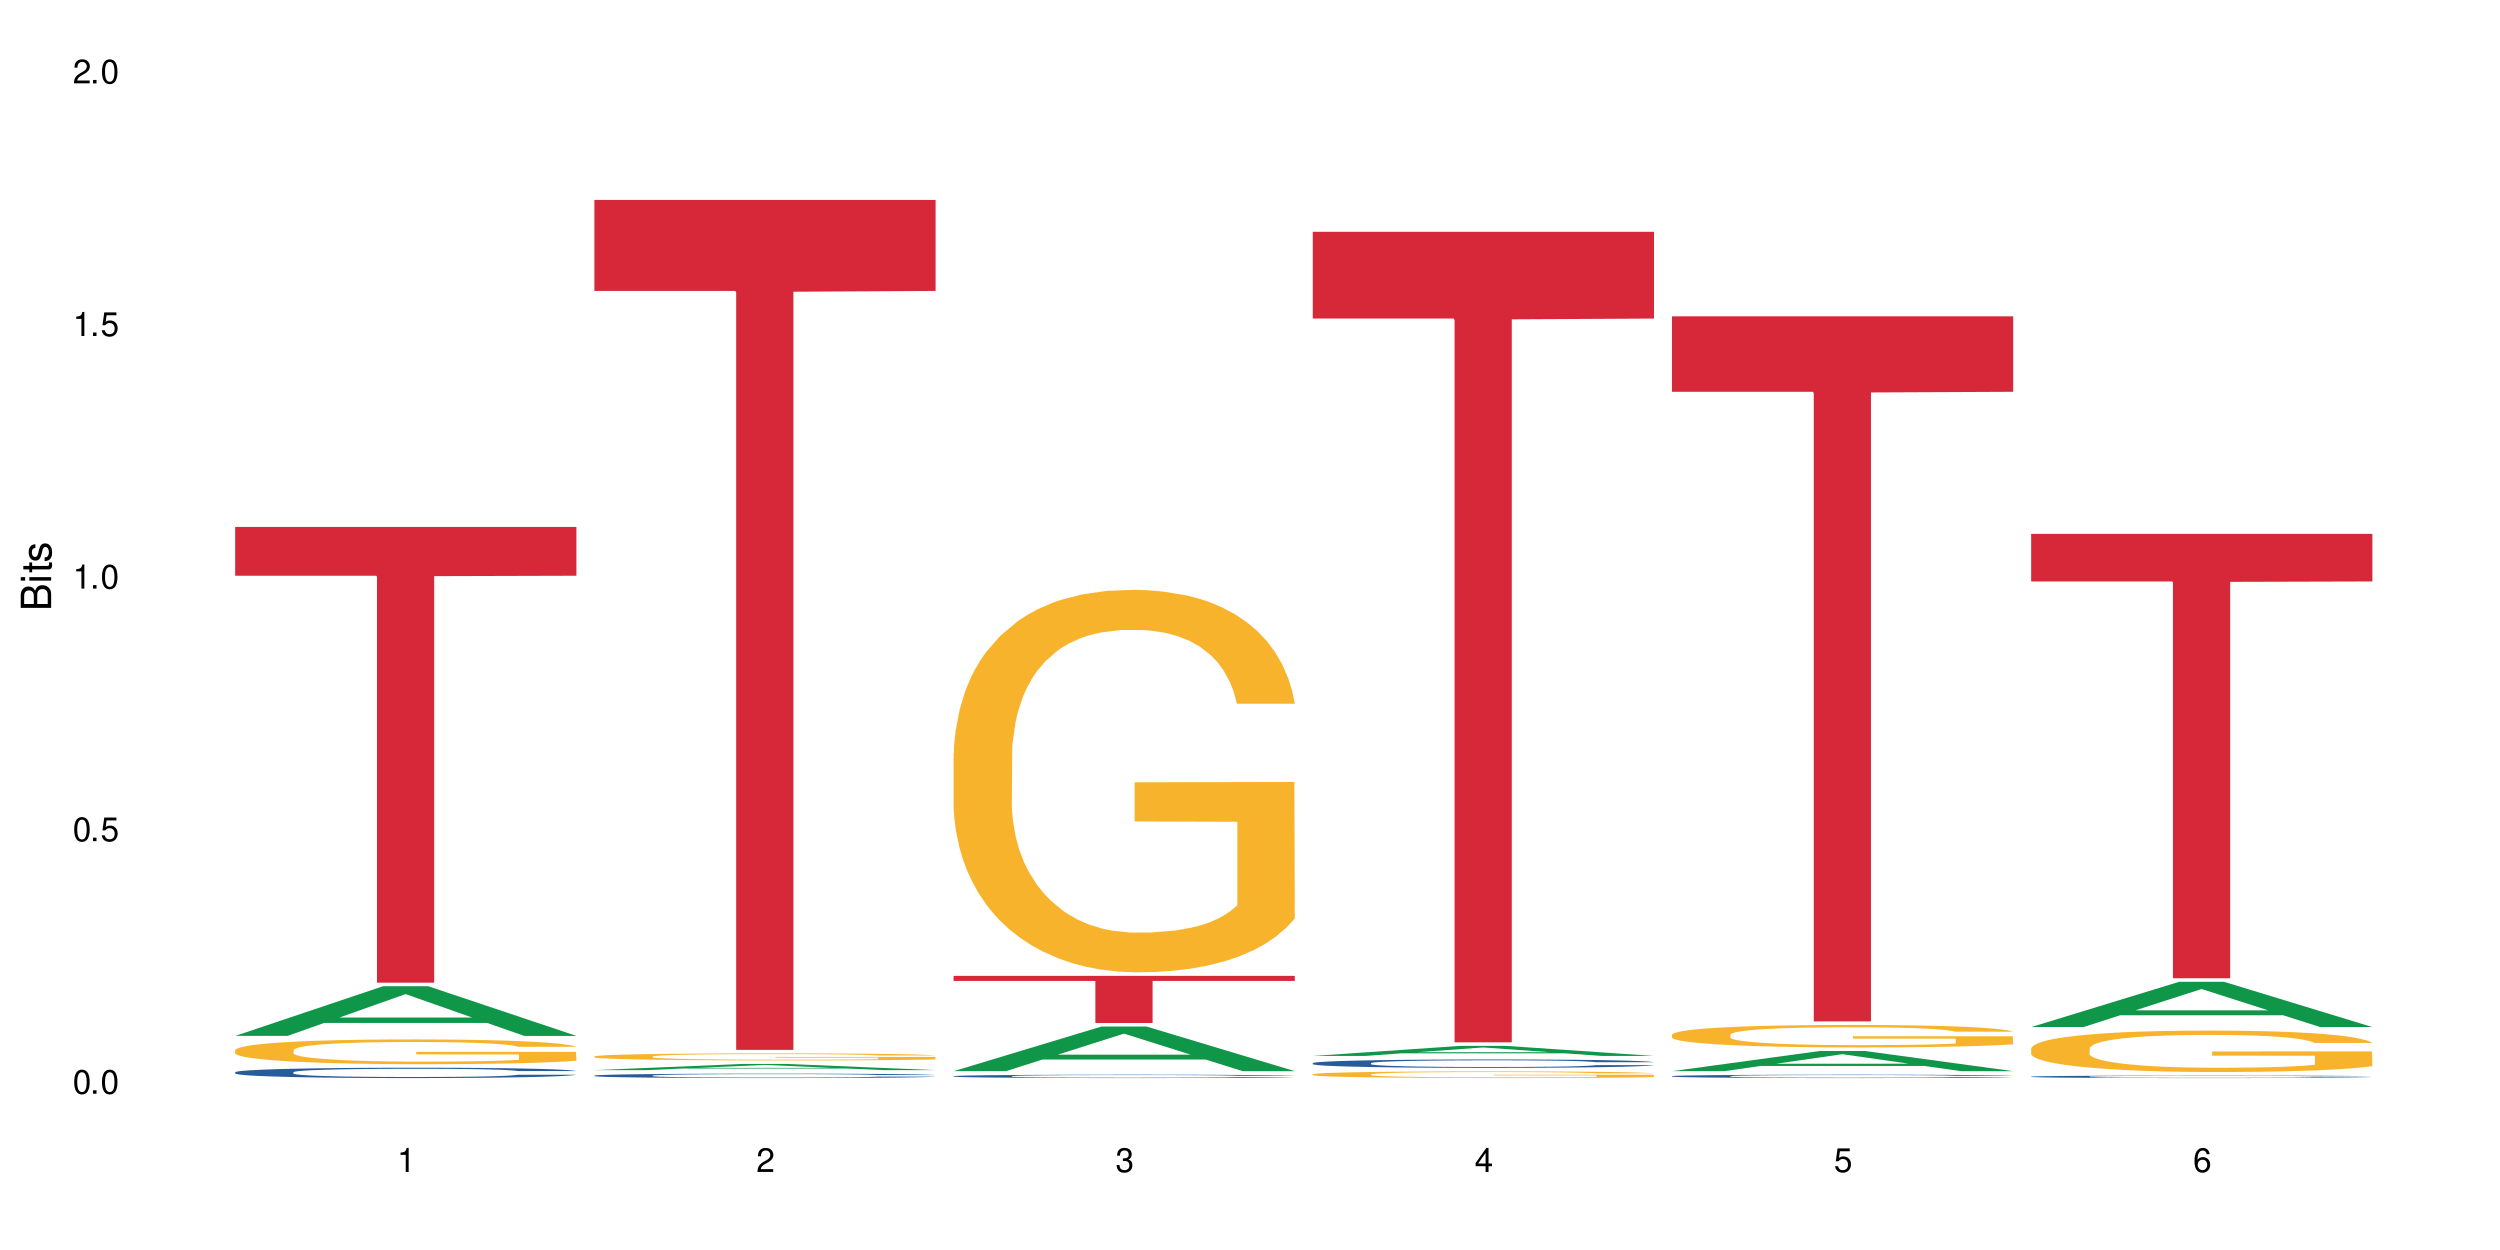<?xml version="1.0" encoding="UTF-8"?>
<svg xmlns="http://www.w3.org/2000/svg" xmlns:xlink="http://www.w3.org/1999/xlink" width="720" height="360" viewBox="0 0 720 360">
<defs>
<g>
<g id="glyph-0-0">
</g>
<g id="glyph-0-1">
<path d="M 2.641 -6.938 C 2 -6.938 1.422 -6.656 1.078 -6.172 C 0.641 -5.562 0.406 -4.641 0.406 -3.359 C 0.406 -1.016 1.188 0.219 2.641 0.219 C 4.078 0.219 4.859 -1.016 4.859 -3.297 C 4.859 -4.641 4.656 -5.547 4.203 -6.172 C 3.844 -6.656 3.281 -6.938 2.641 -6.938 Z M 2.641 -6.188 C 3.547 -6.188 4 -5.25 4 -3.375 C 4 -1.406 3.562 -0.484 2.625 -0.484 C 1.734 -0.484 1.281 -1.438 1.281 -3.344 C 1.281 -5.25 1.734 -6.188 2.641 -6.188 Z M 2.641 -6.188 "/>
</g>
<g id="glyph-0-2">
<path d="M 1.828 -1 L 0.828 -1 L 0.828 0 L 1.828 0 Z M 1.828 -1 "/>
</g>
<g id="glyph-0-3">
<path d="M 4.562 -6.797 L 1.062 -6.797 L 0.547 -3.094 L 1.328 -3.094 C 1.719 -3.562 2.047 -3.734 2.578 -3.734 C 3.484 -3.734 4.062 -3.109 4.062 -2.094 C 4.062 -1.125 3.484 -0.531 2.578 -0.531 C 1.828 -0.531 1.375 -0.906 1.188 -1.672 L 0.328 -1.672 C 0.453 -1.109 0.547 -0.844 0.75 -0.594 C 1.125 -0.078 1.828 0.219 2.594 0.219 C 3.969 0.219 4.922 -0.781 4.922 -2.219 C 4.922 -3.562 4.031 -4.484 2.719 -4.484 C 2.25 -4.484 1.859 -4.359 1.469 -4.062 L 1.734 -5.969 L 4.562 -5.969 Z M 4.562 -6.797 "/>
</g>
<g id="glyph-0-4">
<path d="M 2.484 -4.938 L 2.484 0 L 3.328 0 L 3.328 -6.938 L 2.766 -6.938 C 2.469 -5.875 2.281 -5.734 0.984 -5.562 L 0.984 -4.938 Z M 2.484 -4.938 "/>
</g>
<g id="glyph-0-5">
<path d="M 4.859 -0.828 L 1.281 -0.828 C 1.359 -1.406 1.672 -1.781 2.5 -2.281 L 3.469 -2.828 C 4.406 -3.344 4.906 -4.062 4.906 -4.906 C 4.906 -5.484 4.672 -6.031 4.266 -6.406 C 3.859 -6.766 3.375 -6.938 2.719 -6.938 C 1.859 -6.938 1.219 -6.625 0.844 -6.031 C 0.609 -5.672 0.5 -5.234 0.484 -4.531 L 1.328 -4.531 C 1.359 -5.016 1.406 -5.281 1.531 -5.516 C 1.75 -5.938 2.188 -6.203 2.703 -6.203 C 3.469 -6.203 4.031 -5.641 4.031 -4.891 C 4.031 -4.344 3.719 -3.859 3.125 -3.516 L 2.234 -3 C 0.812 -2.172 0.406 -1.531 0.328 -0.016 L 4.859 -0.016 Z M 4.859 -0.828 "/>
</g>
<g id="glyph-0-6">
<path d="M 2.125 -3.188 L 2.578 -3.188 C 3.5 -3.188 3.984 -2.766 3.984 -1.922 C 3.984 -1.062 3.469 -0.531 2.594 -0.531 C 1.656 -0.531 1.203 -1 1.156 -2.016 L 0.312 -2.016 C 0.344 -1.453 0.438 -1.094 0.609 -0.781 C 0.953 -0.109 1.625 0.219 2.547 0.219 C 3.953 0.219 4.859 -0.625 4.859 -1.938 C 4.859 -2.828 4.516 -3.297 3.703 -3.594 C 4.344 -3.844 4.656 -4.328 4.656 -5.031 C 4.656 -6.219 3.875 -6.938 2.578 -6.938 C 1.203 -6.938 0.484 -6.172 0.453 -4.703 L 1.297 -4.703 C 1.312 -5.125 1.344 -5.359 1.453 -5.578 C 1.641 -5.969 2.062 -6.203 2.594 -6.203 C 3.344 -6.203 3.797 -5.75 3.797 -5 C 3.797 -4.516 3.609 -4.219 3.25 -4.047 C 3.016 -3.953 2.703 -3.922 2.125 -3.906 Z M 2.125 -3.188 "/>
</g>
<g id="glyph-0-7">
<path d="M 3.141 -1.672 L 3.141 0 L 3.984 0 L 3.984 -1.672 L 4.984 -1.672 L 4.984 -2.438 L 3.984 -2.438 L 3.984 -6.938 L 3.359 -6.938 L 0.266 -2.578 L 0.266 -1.672 Z M 3.141 -2.438 L 1 -2.438 L 3.141 -5.5 Z M 3.141 -2.438 "/>
</g>
<g id="glyph-0-8">
<path d="M 4.781 -5.125 C 4.609 -6.266 3.891 -6.938 2.844 -6.938 C 2.094 -6.938 1.422 -6.578 1.031 -5.953 C 0.594 -5.266 0.406 -4.422 0.406 -3.172 C 0.406 -2 0.578 -1.25 0.984 -0.641 C 1.359 -0.078 1.953 0.219 2.703 0.219 C 3.984 0.219 4.922 -0.75 4.922 -2.094 C 4.922 -3.375 4.062 -4.281 2.844 -4.281 C 2.172 -4.281 1.641 -4.031 1.281 -3.516 C 1.281 -5.234 1.828 -6.188 2.797 -6.188 C 3.391 -6.188 3.797 -5.797 3.938 -5.125 Z M 2.734 -3.531 C 3.547 -3.531 4.062 -2.953 4.062 -2.031 C 4.062 -1.156 3.484 -0.531 2.703 -0.531 C 1.922 -0.531 1.328 -1.188 1.328 -2.078 C 1.328 -2.938 1.906 -3.531 2.734 -3.531 Z M 2.734 -3.531 "/>
</g>
<g id="glyph-1-0">
</g>
<g id="glyph-1-1">
<path d="M 0 -0.953 L 0 -4.891 C 0 -5.719 -0.234 -6.344 -0.734 -6.797 C -1.188 -7.234 -1.812 -7.469 -2.5 -7.469 C -3.547 -7.469 -4.188 -7 -4.625 -5.875 C -4.984 -6.688 -5.625 -7.094 -6.531 -7.094 C -7.172 -7.094 -7.734 -6.859 -8.141 -6.391 C -8.562 -5.922 -8.75 -5.344 -8.75 -4.5 L -8.75 -0.953 Z M -4.984 -2.062 L -7.766 -2.062 L -7.766 -4.219 C -7.766 -4.844 -7.688 -5.203 -7.453 -5.5 C -7.219 -5.812 -6.859 -5.969 -6.375 -5.969 C -5.891 -5.969 -5.531 -5.812 -5.297 -5.5 C -5.062 -5.203 -4.984 -4.844 -4.984 -4.219 Z M -0.984 -2.062 L -4 -2.062 L -4 -4.781 C -4 -5.766 -3.438 -6.359 -2.484 -6.359 C -1.547 -6.359 -0.984 -5.766 -0.984 -4.781 Z M -0.984 -2.062 "/>
</g>
<g id="glyph-1-2">
<path d="M -6.281 -1.797 L -6.281 -0.797 L 0 -0.797 L 0 -1.797 Z M -8.75 -1.797 L -8.75 -0.797 L -7.484 -0.797 L -7.484 -1.797 Z M -8.75 -1.797 "/>
</g>
<g id="glyph-1-3">
<path d="M -6.281 -3.047 L -6.281 -2.016 L -8.016 -2.016 L -8.016 -1.016 L -6.281 -1.016 L -6.281 -0.172 L -5.469 -0.172 L -5.469 -1.016 L -0.719 -1.016 C -0.078 -1.016 0.281 -1.453 0.281 -2.234 C 0.281 -2.5 0.25 -2.719 0.188 -3.047 L -0.641 -3.047 C -0.609 -2.906 -0.594 -2.766 -0.594 -2.562 C -0.594 -2.141 -0.719 -2.016 -1.156 -2.016 L -5.469 -2.016 L -5.469 -3.047 Z M -6.281 -3.047 "/>
</g>
<g id="glyph-1-4">
<path d="M -4.531 -5.25 C -5.766 -5.25 -6.469 -4.422 -6.469 -2.969 C -6.469 -1.516 -5.719 -0.562 -4.547 -0.562 C -3.562 -0.562 -3.094 -1.062 -2.734 -2.562 L -2.516 -3.484 C -2.344 -4.188 -2.094 -4.469 -1.641 -4.469 C -1.047 -4.469 -0.641 -3.875 -0.641 -3 C -0.641 -2.453 -0.797 -2 -1.062 -1.75 C -1.25 -1.594 -1.422 -1.531 -1.875 -1.469 L -1.875 -0.406 C -0.422 -0.453 0.281 -1.266 0.281 -2.922 C 0.281 -4.5 -0.5 -5.516 -1.719 -5.516 C -2.656 -5.516 -3.172 -4.984 -3.469 -3.734 L -3.703 -2.766 C -3.891 -1.953 -4.156 -1.609 -4.594 -1.609 C -5.188 -1.609 -5.547 -2.125 -5.547 -2.938 C -5.547 -3.75 -5.203 -4.172 -4.531 -4.203 Z M -4.531 -5.25 "/>
</g>
</g>
</defs>
<rect x="-72" y="-36" width="864" height="432" fill="rgb(100%, 100%, 100%)" fill-opacity="1"/>
<path fill-rule="nonzero" fill="rgb(6.275%, 58.824%, 28.235%)" fill-opacity="1" d="M 67.73 298.328 L 67.836 298.312 L 110.359 284.02 L 123.273 284.02 L 166.008 298.34 L 150.992 298.34 L 140.281 294.602 L 93.352 294.602 L 82.852 298.328 L 67.73 298.328 L 97.863 293.055 L 135.977 293.043 L 116.973 286.359 L 116.766 286.348 L 116.555 286.387 L 97.758 293.043 L 97.863 293.055 Z M 67.73 298.328 "/>
<path fill-rule="nonzero" fill="rgb(14.51%, 36.078%, 60%)" fill-opacity="1" d="M 67.73 308.797 L 67.852 308.797 L 67.852 308.73 L 68.211 308.629 L 69.051 308.496 L 69.887 308.406 L 72.047 308.246 L 75.043 308.09 L 78.156 307.973 L 80.434 307.898 L 82.473 307.848 L 87.145 307.746 L 90.145 307.695 L 93.379 307.648 L 97.332 307.602 L 100.211 307.574 L 106.684 307.531 L 111.477 307.512 L 115.191 307.504 L 123.223 307.504 L 128.016 307.516 L 131.492 307.527 L 135.324 307.551 L 138.562 307.574 L 144.195 307.633 L 149.227 307.711 L 151.504 307.754 L 155.102 307.836 L 157.855 307.918 L 159.773 307.988 L 161.934 308.09 L 163.848 308.215 L 165.289 308.352 L 166.008 308.469 L 149.227 308.469 L 148.391 308.359 L 147.43 308.277 L 145.633 308.164 L 143.836 308.086 L 141.316 308.008 L 139.039 307.953 L 135.926 307.902 L 133.168 307.871 L 130.293 307.848 L 127.535 307.828 L 122.262 307.812 L 116.148 307.812 L 113.871 307.82 L 109.199 307.84 L 106.684 307.859 L 103.086 307.898 L 100.57 307.934 L 97.574 307.988 L 95.535 308.035 L 93.02 308.105 L 91.223 308.168 L 89.184 308.258 L 87.984 308.324 L 86.906 308.402 L 85.949 308.492 L 85.23 308.586 L 84.75 308.688 L 84.508 308.785 L 84.508 309.207 L 84.75 309.305 L 85.348 309.418 L 86.906 309.586 L 89.184 309.73 L 91.82 309.844 L 94.336 309.926 L 95.777 309.965 L 97.691 310.008 L 100.688 310.062 L 105.004 310.117 L 107.52 310.137 L 111.355 310.16 L 115.312 310.172 L 120.586 310.172 L 125.258 310.16 L 128.375 310.145 L 131.609 310.125 L 136.043 310.078 L 138.801 310.035 L 141.199 309.984 L 142.996 309.93 L 144.195 309.887 L 145.992 309.805 L 147.43 309.711 L 148.508 309.613 L 149.227 309.523 L 166.008 309.523 L 165.289 309.633 L 164.207 309.738 L 163.129 309.816 L 161.453 309.91 L 159.535 309.996 L 156.777 310.09 L 154.5 310.152 L 151.504 310.223 L 148.75 310.273 L 145.754 310.32 L 141.316 310.375 L 138.441 310.402 L 135.324 310.426 L 131.609 310.449 L 126.938 310.469 L 121.902 310.477 L 117.227 310.48 L 112.195 310.477 L 108.48 310.465 L 103.566 310.441 L 97.453 310.391 L 93.02 310.34 L 89.543 310.289 L 86.547 310.234 L 83.191 310.16 L 78.875 310.039 L 76.238 309.945 L 74.441 309.871 L 72.406 309.766 L 70.969 309.668 L 69.289 309.516 L 68.09 309.324 L 67.73 309.176 Z M 67.73 308.797 "/>
<path fill-rule="nonzero" fill="rgb(96.863%, 70.196%, 16.863%)" fill-opacity="1" d="M 67.73 302.41 L 67.852 302.402 L 67.852 302.273 L 68.332 301.98 L 69.527 301.578 L 71.086 301.246 L 72.766 300.984 L 73.844 300.848 L 75.641 300.652 L 77.199 300.508 L 81.152 300.215 L 86.188 299.941 L 88.945 299.824 L 92.059 299.715 L 96.496 299.59 L 98.531 299.547 L 104.766 299.441 L 111.836 299.375 L 119.625 299.355 L 123.223 299.363 L 128.133 299.391 L 134.848 299.461 L 138.68 299.527 L 141.676 299.59 L 144.793 299.676 L 148.629 299.805 L 152.223 299.961 L 155.102 300.117 L 157.977 300.312 L 160.375 300.523 L 162.41 300.75 L 164.207 301.023 L 165.289 301.25 L 166.008 301.48 L 149.348 301.48 L 148.391 301.25 L 147.309 301.074 L 145.512 300.859 L 143.715 300.703 L 141.918 300.582 L 138.562 300.41 L 135.684 300.309 L 132.09 300.215 L 128.613 300.156 L 124.66 300.117 L 122.262 300.105 L 115.91 300.105 L 110.156 300.152 L 106.801 300.203 L 104.406 300.254 L 101.047 300.352 L 99.012 300.43 L 97.812 300.484 L 94.219 300.684 L 91.82 300.867 L 90.504 300.992 L 88.824 301.188 L 87.625 301.363 L 86.309 301.621 L 85.59 301.816 L 84.629 302.262 L 84.508 303.434 L 84.871 303.68 L 85.59 303.949 L 86.547 304.184 L 87.984 304.43 L 89.422 304.617 L 91.941 304.871 L 94.098 305.043 L 95.777 305.152 L 99.012 305.328 L 100.328 305.387 L 103.445 305.504 L 106.684 305.594 L 110.637 305.672 L 113.633 305.711 L 118.426 305.746 L 124.539 305.746 L 131.73 305.707 L 136.285 305.652 L 139.398 305.602 L 141.438 305.555 L 143.953 305.484 L 145.754 305.418 L 147.43 305.348 L 149.469 305.238 L 149.469 303.68 L 119.863 303.676 L 119.863 302.945 L 165.887 302.938 L 166.008 305.484 L 163.488 305.66 L 160.375 305.828 L 157.379 305.961 L 154.262 306.07 L 149.828 306.195 L 146.23 306.273 L 140.719 306.363 L 135.684 306.422 L 130.41 306.461 L 125.738 306.48 L 120.223 306.488 L 115.312 306.473 L 110.039 306.434 L 105.844 306.383 L 102.008 306.316 L 98.172 306.234 L 93.379 306.098 L 90.262 305.984 L 87.027 305.848 L 83.789 305.688 L 80.914 305.512 L 78.996 305.375 L 77.078 305.219 L 75.043 305.023 L 73.125 304.801 L 71.688 304.598 L 70.367 304.371 L 69.41 304.156 L 68.449 303.863 L 67.969 303.629 L 67.73 303.426 Z M 67.73 302.41 "/>
<path fill-rule="nonzero" fill="rgb(83.922%, 15.686%, 22.353%)" fill-opacity="1" d="M 67.73 151.758 L 166.008 151.758 L 166.008 165.809 L 125.047 165.93 L 125.047 283.004 L 108.57 283.004 L 108.57 166.055 L 108.332 165.809 L 67.73 165.809 Z M 67.73 151.758 "/>
<path fill-rule="nonzero" fill="rgb(6.275%, 58.824%, 28.235%)" fill-opacity="1" d="M 171.18 308.195 L 171.285 308.191 L 213.809 306.418 L 226.723 306.418 L 269.453 308.195 L 254.441 308.195 L 243.73 307.73 L 196.797 307.73 L 186.297 308.195 L 171.18 308.195 L 201.312 307.539 L 239.426 307.539 L 220.422 306.707 L 220.211 306.707 L 220 306.711 L 201.207 307.539 L 201.312 307.539 Z M 171.18 308.195 "/>
<path fill-rule="nonzero" fill="rgb(14.51%, 36.078%, 60%)" fill-opacity="1" d="M 171.18 309.762 L 171.297 309.762 L 171.297 309.734 L 171.66 309.691 L 172.496 309.633 L 173.336 309.598 L 175.492 309.527 L 178.488 309.461 L 181.605 309.41 L 183.883 309.379 L 185.922 309.355 L 190.594 309.312 L 193.59 309.293 L 196.828 309.273 L 200.781 309.254 L 203.656 309.242 L 210.129 309.223 L 214.922 309.215 L 218.641 309.211 L 226.668 309.211 L 231.461 309.215 L 234.938 309.223 L 238.773 309.23 L 242.008 309.242 L 247.641 309.266 L 252.676 309.301 L 254.953 309.316 L 258.547 309.355 L 261.305 309.387 L 263.223 309.418 L 265.379 309.461 L 267.297 309.516 L 268.734 309.574 L 269.453 309.625 L 252.676 309.625 L 251.836 309.578 L 250.879 309.539 L 249.082 309.492 L 247.281 309.461 L 244.766 309.426 L 242.488 309.402 L 239.371 309.383 L 236.617 309.367 L 233.738 309.355 L 230.984 309.352 L 225.711 309.344 L 219.598 309.344 L 217.32 309.348 L 212.645 309.355 L 210.129 309.363 L 206.535 309.379 L 204.016 309.395 L 201.02 309.418 L 198.984 309.438 L 196.469 309.469 L 194.668 309.496 L 192.633 309.531 L 191.434 309.562 L 190.355 309.594 L 189.395 309.633 L 188.676 309.672 L 188.199 309.715 L 187.957 309.758 L 187.957 309.938 L 188.199 309.98 L 188.797 310.027 L 190.355 310.098 L 192.633 310.16 L 195.27 310.211 L 197.785 310.242 L 199.223 310.262 L 201.141 310.277 L 204.137 310.301 L 208.453 310.324 L 210.969 310.336 L 214.805 310.344 L 218.758 310.348 L 224.031 310.348 L 228.707 310.344 L 231.82 310.34 L 235.059 310.328 L 239.492 310.309 L 242.25 310.289 L 244.645 310.27 L 246.445 310.246 L 247.641 310.227 L 249.441 310.191 L 250.879 310.152 L 251.957 310.113 L 252.676 310.07 L 269.453 310.07 L 268.734 310.117 L 267.656 310.164 L 266.578 310.199 L 264.898 310.238 L 262.984 310.273 L 260.227 310.316 L 257.949 310.34 L 254.953 310.371 L 252.195 310.391 L 249.199 310.414 L 244.766 310.434 L 241.891 310.445 L 238.773 310.457 L 235.059 310.465 L 230.383 310.477 L 225.352 310.48 L 220.676 310.48 L 215.645 310.477 L 211.926 310.473 L 207.012 310.465 L 200.902 310.441 L 196.469 310.422 L 192.992 310.398 L 189.996 310.375 L 186.641 310.344 L 182.324 310.293 L 179.688 310.254 L 177.891 310.223 L 175.852 310.176 L 174.414 310.137 L 172.738 310.07 L 171.539 309.988 L 171.18 309.922 Z M 171.18 309.762 "/>
<path fill-rule="nonzero" fill="rgb(96.863%, 70.196%, 16.863%)" fill-opacity="1" d="M 171.18 304.242 L 171.297 304.238 L 171.297 304.203 L 171.777 304.117 L 172.977 304.004 L 174.535 303.91 L 176.211 303.836 L 177.293 303.797 L 179.09 303.742 L 180.648 303.699 L 184.602 303.617 L 189.637 303.539 L 192.391 303.504 L 195.508 303.473 L 199.941 303.438 L 201.98 303.426 L 208.211 303.395 L 215.281 303.375 L 223.074 303.371 L 226.668 303.371 L 231.582 303.379 L 238.293 303.402 L 242.129 303.418 L 245.125 303.438 L 248.242 303.461 L 252.078 303.5 L 255.672 303.543 L 258.547 303.59 L 261.426 303.645 L 263.82 303.703 L 265.859 303.77 L 267.656 303.848 L 268.734 303.91 L 269.453 303.977 L 252.797 303.977 L 251.836 303.91 L 250.758 303.859 L 248.961 303.801 L 247.164 303.754 L 245.363 303.719 L 242.008 303.672 L 239.133 303.641 L 235.539 303.617 L 232.062 303.598 L 228.105 303.59 L 225.711 303.586 L 219.359 303.586 L 213.605 303.598 L 210.25 303.613 L 207.852 303.629 L 204.496 303.656 L 202.461 303.676 L 201.262 303.691 L 197.664 303.75 L 195.27 303.801 L 193.949 303.836 L 192.273 303.891 L 191.074 303.941 L 189.754 304.016 L 189.035 304.074 L 188.078 304.199 L 187.957 304.531 L 188.316 304.602 L 189.035 304.68 L 189.996 304.746 L 191.434 304.816 L 192.871 304.871 L 195.387 304.941 L 197.547 304.992 L 199.223 305.023 L 202.461 305.07 L 203.777 305.09 L 206.895 305.121 L 210.129 305.148 L 214.086 305.172 L 217.082 305.184 L 221.875 305.191 L 227.988 305.191 L 235.18 305.18 L 239.73 305.164 L 242.848 305.148 L 244.887 305.137 L 247.402 305.117 L 249.199 305.098 L 250.879 305.078 L 252.914 305.047 L 252.914 304.602 L 223.312 304.602 L 223.312 304.395 L 269.336 304.391 L 269.453 305.117 L 266.938 305.168 L 263.82 305.215 L 260.824 305.254 L 257.711 305.285 L 253.273 305.32 L 249.68 305.34 L 244.168 305.367 L 239.133 305.383 L 233.859 305.395 L 229.184 305.402 L 223.672 305.402 L 218.758 305.398 L 213.484 305.387 L 209.289 305.371 L 205.457 305.355 L 201.621 305.332 L 196.828 305.293 L 193.711 305.258 L 190.473 305.219 L 187.238 305.176 L 184.363 305.125 L 182.445 305.086 L 180.527 305.039 L 178.488 304.984 L 176.57 304.922 L 175.133 304.863 L 173.816 304.801 L 172.855 304.738 L 171.898 304.656 L 171.418 304.59 L 171.18 304.531 Z M 171.18 304.242 "/>
<path fill-rule="nonzero" fill="rgb(83.922%, 15.686%, 22.353%)" fill-opacity="1" d="M 171.18 57.586 L 269.453 57.586 L 269.453 83.785 L 228.496 84.016 L 228.496 302.355 L 212.02 302.355 L 212.02 84.246 L 211.777 83.785 L 171.18 83.785 Z M 171.18 57.586 "/>
<path fill-rule="nonzero" fill="rgb(6.275%, 58.824%, 28.235%)" fill-opacity="1" d="M 274.629 308.484 L 274.73 308.473 L 317.254 295.633 L 330.168 295.633 L 372.902 308.496 L 357.887 308.496 L 347.18 305.141 L 300.246 305.141 L 289.746 308.484 L 274.629 308.484 L 304.762 303.75 L 342.875 303.738 L 323.871 297.734 L 323.66 297.723 L 323.449 297.762 L 304.656 303.738 L 304.762 303.75 Z M 274.629 308.484 "/>
<path fill-rule="nonzero" fill="rgb(14.51%, 36.078%, 60%)" fill-opacity="1" d="M 274.629 309.934 L 274.746 309.934 L 274.746 309.914 L 275.105 309.879 L 275.945 309.836 L 276.785 309.809 L 278.941 309.754 L 281.938 309.703 L 285.055 309.664 L 287.332 309.645 L 289.367 309.625 L 294.043 309.594 L 297.039 309.574 L 300.273 309.559 L 304.23 309.547 L 307.105 309.535 L 313.578 309.523 L 318.371 309.516 L 322.086 309.512 L 330.117 309.512 L 334.91 309.516 L 338.387 309.523 L 342.223 309.527 L 345.457 309.535 L 351.09 309.555 L 356.125 309.582 L 358.402 309.594 L 361.996 309.621 L 364.754 309.648 L 366.672 309.672 L 368.828 309.703 L 370.746 309.746 L 372.184 309.789 L 372.902 309.828 L 356.125 309.828 L 355.285 309.793 L 354.324 309.766 L 352.527 309.727 L 350.73 309.703 L 348.215 309.676 L 345.938 309.66 L 342.82 309.645 L 340.062 309.633 L 337.188 309.625 L 334.43 309.621 L 329.156 309.613 L 323.047 309.613 L 320.77 309.617 L 316.094 309.625 L 313.578 309.629 L 309.98 309.641 L 307.465 309.652 L 304.469 309.672 L 302.434 309.688 L 299.914 309.707 L 298.117 309.73 L 296.078 309.758 L 294.883 309.781 L 293.801 309.805 L 292.844 309.836 L 292.125 309.867 L 291.645 309.898 L 291.406 309.93 L 291.406 310.066 L 291.645 310.098 L 292.246 310.137 L 293.801 310.191 L 296.078 310.238 L 298.715 310.273 L 301.234 310.301 L 302.672 310.312 L 304.59 310.328 L 307.586 310.344 L 311.898 310.363 L 314.418 310.371 L 318.25 310.375 L 322.207 310.379 L 327.48 310.379 L 332.152 310.375 L 335.27 310.371 L 338.508 310.363 L 342.941 310.352 L 345.695 310.336 L 348.094 310.32 L 349.891 310.301 L 351.09 310.289 L 352.887 310.262 L 354.324 310.23 L 355.406 310.199 L 356.125 310.168 L 372.902 310.168 L 372.184 310.203 L 371.105 310.238 L 370.027 310.266 L 368.348 310.297 L 366.43 310.324 L 363.676 310.355 L 361.398 310.375 L 358.402 310.398 L 355.645 310.414 L 352.648 310.43 L 348.215 310.445 L 345.336 310.453 L 342.223 310.465 L 338.508 310.469 L 333.832 310.477 L 328.797 310.48 L 319.09 310.48 L 315.375 310.477 L 310.461 310.469 L 304.348 310.453 L 299.914 310.434 L 296.438 310.418 L 293.441 310.398 L 290.086 310.375 L 285.773 310.336 L 283.137 310.309 L 281.34 310.281 L 279.301 310.25 L 277.863 310.219 L 276.184 310.168 L 274.988 310.105 L 274.629 310.055 Z M 274.629 309.934 "/>
<path fill-rule="nonzero" fill="rgb(96.863%, 70.196%, 16.863%)" fill-opacity="1" d="M 274.629 217.055 L 274.746 216.953 L 274.746 214.941 L 275.227 210.414 L 276.426 204.176 L 277.984 199.047 L 279.66 195.023 L 280.738 192.91 L 282.535 189.891 L 284.094 187.68 L 288.051 183.152 L 293.082 178.926 L 295.84 177.117 L 298.957 175.406 L 303.391 173.492 L 305.43 172.789 L 311.66 171.18 L 318.73 170.176 L 326.52 169.871 L 330.117 169.973 L 335.031 170.375 L 341.742 171.48 L 345.578 172.488 L 348.574 173.492 L 351.688 174.801 L 355.523 176.812 L 359.121 179.227 L 361.996 181.645 L 364.871 184.66 L 367.27 187.879 L 369.309 191.402 L 371.105 195.625 L 372.184 199.148 L 372.902 202.668 L 356.242 202.668 L 355.285 199.148 L 354.207 196.43 L 352.41 193.113 L 350.609 190.695 L 348.812 188.785 L 345.457 186.168 L 342.582 184.559 L 338.984 183.152 L 335.512 182.246 L 331.555 181.645 L 329.156 181.441 L 322.805 181.441 L 317.055 182.145 L 313.699 182.949 L 311.301 183.754 L 307.945 185.266 L 305.906 186.473 L 304.707 187.277 L 301.113 190.395 L 298.715 193.211 L 297.398 195.125 L 295.719 198.141 L 294.523 200.859 L 293.203 204.883 L 292.484 207.898 L 291.527 214.742 L 291.406 232.848 L 291.766 236.672 L 292.484 240.797 L 293.441 244.418 L 294.883 248.242 L 296.32 251.16 L 298.836 255.082 L 300.992 257.699 L 302.672 259.406 L 305.906 262.125 L 307.227 263.031 L 310.34 264.84 L 313.578 266.25 L 317.531 267.457 L 320.527 268.059 L 325.324 268.562 L 331.434 268.562 L 338.625 267.961 L 343.18 267.156 L 346.297 266.352 L 348.332 265.645 L 350.852 264.539 L 352.648 263.531 L 354.324 262.426 L 356.363 260.715 L 356.363 236.672 L 326.762 236.57 L 326.762 225.305 L 372.781 225.203 L 372.902 264.539 L 370.387 267.254 L 367.27 269.871 L 364.273 271.883 L 361.156 273.594 L 356.723 275.504 L 353.129 276.711 L 347.613 278.121 L 342.582 279.027 L 337.309 279.629 L 332.633 279.93 L 327.121 280.031 L 322.207 279.832 L 316.934 279.227 L 312.738 278.422 L 308.902 277.414 L 305.07 276.109 L 300.273 273.996 L 297.16 272.285 L 293.922 270.172 L 290.688 267.656 L 287.809 264.941 L 285.895 262.828 L 283.977 260.414 L 281.938 257.395 L 280.02 253.977 L 278.582 250.855 L 277.262 247.336 L 276.305 244.016 L 275.348 239.488 L 274.867 235.867 L 274.629 232.75 Z M 274.629 217.055 "/>
<path fill-rule="nonzero" fill="rgb(83.922%, 15.686%, 22.353%)" fill-opacity="1" d="M 274.629 281.047 L 372.902 281.047 L 372.902 282.5 L 331.945 282.512 L 331.945 294.617 L 315.465 294.617 L 315.465 282.523 L 315.227 282.5 L 274.629 282.5 Z M 274.629 281.047 "/>
<path fill-rule="nonzero" fill="rgb(6.275%, 58.824%, 28.235%)" fill-opacity="1" d="M 378.074 304.109 L 378.18 304.105 L 420.703 301.207 L 433.617 301.207 L 476.352 304.109 L 461.336 304.109 L 450.625 303.352 L 403.695 303.352 L 393.195 304.109 L 378.074 304.109 L 408.207 303.039 L 446.32 303.035 L 427.316 301.68 L 427.109 301.68 L 426.898 301.688 L 408.105 303.035 L 408.207 303.039 Z M 378.074 304.109 "/>
<path fill-rule="nonzero" fill="rgb(14.51%, 36.078%, 60%)" fill-opacity="1" d="M 378.074 306.176 L 378.195 306.176 L 378.195 306.121 L 378.555 306.039 L 379.395 305.934 L 380.23 305.859 L 382.391 305.73 L 385.387 305.602 L 388.5 305.508 L 390.777 305.449 L 392.816 305.406 L 397.492 305.324 L 400.488 305.281 L 403.723 305.242 L 407.676 305.207 L 410.555 305.184 L 417.027 305.148 L 421.82 305.133 L 425.535 305.125 L 433.566 305.125 L 438.359 305.137 L 441.836 305.148 L 445.668 305.164 L 448.906 305.184 L 454.539 305.234 L 459.57 305.293 L 461.848 305.328 L 465.445 305.398 L 468.199 305.465 L 470.117 305.523 L 472.277 305.602 L 474.191 305.703 L 475.633 305.816 L 476.352 305.91 L 459.57 305.91 L 458.734 305.82 L 457.773 305.754 L 455.977 305.664 L 454.18 305.598 L 451.66 305.535 L 449.383 305.492 L 446.27 305.453 L 443.512 305.426 L 440.637 305.406 L 437.879 305.391 L 432.605 305.379 L 426.492 305.379 L 424.215 305.383 L 419.543 305.402 L 417.027 305.414 L 413.43 305.445 L 410.914 305.477 L 407.918 305.52 L 405.879 305.559 L 403.363 305.613 L 401.566 305.664 L 399.527 305.738 L 398.328 305.793 L 397.25 305.855 L 396.293 305.93 L 395.574 306.004 L 395.094 306.086 L 394.855 306.168 L 394.855 306.508 L 395.094 306.586 L 395.691 306.68 L 397.25 306.816 L 399.527 306.934 L 402.164 307.023 L 404.68 307.09 L 406.121 307.121 L 408.035 307.156 L 411.035 307.199 L 415.348 307.246 L 417.863 307.262 L 421.699 307.281 L 425.656 307.289 L 430.93 307.289 L 435.602 307.281 L 438.719 307.27 L 441.953 307.25 L 446.387 307.215 L 449.145 307.18 L 451.543 307.137 L 453.34 307.094 L 454.539 307.059 L 456.336 306.992 L 457.773 306.918 L 458.852 306.84 L 459.57 306.766 L 476.352 306.766 L 475.633 306.852 L 474.555 306.938 L 473.473 307.004 L 471.797 307.078 L 469.879 307.148 L 467.121 307.227 L 464.844 307.277 L 461.848 307.332 L 459.094 307.375 L 456.098 307.41 L 451.66 307.453 L 448.785 307.477 L 445.668 307.496 L 441.953 307.516 L 437.281 307.531 L 432.246 307.539 L 427.574 307.539 L 422.539 307.535 L 418.824 307.527 L 413.91 307.508 L 407.797 307.469 L 403.363 307.426 L 399.887 307.383 L 396.891 307.34 L 393.535 307.281 L 389.223 307.184 L 386.586 307.109 L 384.785 307.047 L 382.75 306.961 L 381.312 306.883 L 379.633 306.758 L 378.434 306.602 L 378.074 306.48 Z M 378.074 306.176 "/>
<path fill-rule="nonzero" fill="rgb(96.863%, 70.196%, 16.863%)" fill-opacity="1" d="M 378.074 309.379 L 378.195 309.379 L 378.195 309.344 L 378.676 309.266 L 379.871 309.156 L 381.43 309.066 L 383.109 308.996 L 384.188 308.957 L 385.984 308.906 L 387.543 308.867 L 391.496 308.789 L 396.531 308.715 L 399.289 308.684 L 402.402 308.652 L 406.84 308.621 L 408.875 308.609 L 415.109 308.578 L 422.18 308.562 L 429.969 308.555 L 433.566 308.559 L 438.48 308.566 L 445.191 308.586 L 449.023 308.602 L 452.02 308.621 L 455.137 308.645 L 458.973 308.68 L 462.566 308.719 L 465.445 308.762 L 468.32 308.816 L 470.719 308.871 L 472.754 308.934 L 474.555 309.008 L 475.633 309.066 L 476.352 309.129 L 459.691 309.129 L 458.734 309.066 L 457.652 309.02 L 455.855 308.961 L 454.059 308.922 L 452.262 308.887 L 448.906 308.84 L 446.027 308.812 L 442.434 308.789 L 438.957 308.773 L 435.004 308.762 L 432.605 308.758 L 426.254 308.758 L 420.5 308.77 L 417.145 308.785 L 414.75 308.801 L 411.395 308.824 L 409.355 308.848 L 408.156 308.859 L 404.562 308.914 L 402.164 308.965 L 400.848 308.996 L 399.168 309.051 L 397.969 309.098 L 396.652 309.168 L 395.934 309.223 L 394.973 309.34 L 394.855 309.656 L 395.215 309.723 L 395.934 309.797 L 396.891 309.859 L 398.328 309.926 L 399.766 309.977 L 402.285 310.043 L 404.441 310.09 L 406.121 310.121 L 409.355 310.168 L 410.672 310.184 L 413.789 310.215 L 417.027 310.238 L 420.98 310.262 L 423.977 310.273 L 428.77 310.281 L 434.883 310.281 L 442.074 310.27 L 446.629 310.254 L 449.746 310.242 L 451.781 310.23 L 454.297 310.211 L 456.098 310.191 L 457.773 310.172 L 459.812 310.145 L 459.812 309.723 L 430.211 309.723 L 430.211 309.523 L 476.23 309.523 L 476.352 310.211 L 473.832 310.258 L 470.719 310.305 L 467.723 310.34 L 464.605 310.367 L 460.172 310.402 L 456.574 310.422 L 451.062 310.449 L 446.027 310.465 L 440.754 310.473 L 436.082 310.48 L 430.57 310.48 L 425.656 310.477 L 420.383 310.465 L 416.188 310.453 L 408.516 310.414 L 403.723 310.375 L 400.605 310.344 L 397.371 310.309 L 394.133 310.266 L 391.258 310.219 L 389.34 310.18 L 387.422 310.137 L 385.387 310.086 L 383.469 310.027 L 382.031 309.973 L 380.711 309.91 L 379.754 309.852 L 378.793 309.773 L 378.316 309.711 L 378.074 309.656 Z M 378.074 309.379 "/>
<path fill-rule="nonzero" fill="rgb(83.922%, 15.686%, 22.353%)" fill-opacity="1" d="M 378.074 66.762 L 476.352 66.762 L 476.352 91.746 L 435.391 91.969 L 435.391 300.191 L 418.914 300.191 L 418.914 92.188 L 418.676 91.746 L 378.074 91.746 Z M 378.074 66.762 "/>
<path fill-rule="nonzero" fill="rgb(6.275%, 58.824%, 28.235%)" fill-opacity="1" d="M 481.523 308.492 L 481.629 308.484 L 524.152 302.68 L 537.066 302.68 L 579.797 308.496 L 564.785 308.496 L 554.074 306.98 L 507.141 306.98 L 496.641 308.492 L 481.523 308.492 L 511.656 306.352 L 549.77 306.344 L 530.766 303.629 L 530.555 303.625 L 530.348 303.641 L 511.551 306.344 L 511.656 306.352 Z M 481.523 308.492 "/>
<path fill-rule="nonzero" fill="rgb(14.51%, 36.078%, 60%)" fill-opacity="1" d="M 481.523 309.934 L 481.645 309.934 L 481.645 309.91 L 482.004 309.879 L 482.84 309.836 L 483.68 309.805 L 485.836 309.754 L 488.832 309.703 L 491.949 309.664 L 494.227 309.641 L 496.266 309.625 L 500.938 309.59 L 503.934 309.574 L 507.172 309.559 L 511.125 309.543 L 514 309.535 L 520.473 309.523 L 525.27 309.516 L 528.984 309.512 L 537.012 309.512 L 541.809 309.516 L 545.281 309.52 L 549.117 309.527 L 552.352 309.535 L 557.984 309.555 L 563.02 309.578 L 565.297 309.594 L 568.891 309.621 L 571.648 309.648 L 573.566 309.672 L 575.723 309.703 L 577.641 309.742 L 579.078 309.789 L 579.797 309.828 L 563.02 309.828 L 562.18 309.793 L 561.223 309.766 L 559.426 309.727 L 557.625 309.703 L 555.109 309.676 L 552.832 309.66 L 549.715 309.645 L 546.961 309.633 L 544.082 309.625 L 541.328 309.617 L 536.055 309.613 L 529.941 309.613 L 527.664 309.617 L 522.992 309.621 L 520.473 309.629 L 516.879 309.641 L 514.363 309.652 L 511.367 309.672 L 509.328 309.684 L 506.812 309.707 L 505.012 309.73 L 502.977 309.758 L 501.777 309.781 L 500.699 309.805 L 499.738 309.832 L 499.02 309.863 L 498.543 309.898 L 498.301 309.93 L 498.301 310.066 L 498.543 310.098 L 499.141 310.137 L 500.699 310.191 L 502.977 310.238 L 505.613 310.273 L 508.129 310.301 L 509.566 310.312 L 511.484 310.328 L 514.48 310.344 L 518.797 310.363 L 521.312 310.371 L 525.148 310.375 L 529.102 310.379 L 534.375 310.379 L 539.051 310.375 L 542.168 310.371 L 545.402 310.363 L 549.836 310.352 L 552.594 310.336 L 554.988 310.32 L 556.789 310.301 L 557.984 310.289 L 559.785 310.262 L 561.223 310.23 L 562.301 310.199 L 563.02 310.168 L 579.797 310.168 L 579.078 310.203 L 578 310.238 L 576.922 310.266 L 575.246 310.297 L 573.328 310.324 L 570.57 310.355 L 568.293 310.375 L 565.297 310.398 L 562.539 310.414 L 559.543 310.43 L 555.109 310.445 L 552.234 310.453 L 549.117 310.465 L 545.402 310.469 L 540.727 310.477 L 535.695 310.48 L 525.988 310.48 L 522.27 310.477 L 517.359 310.469 L 511.246 310.453 L 506.812 310.434 L 503.336 310.418 L 500.34 310.398 L 496.984 310.375 L 492.668 310.336 L 490.031 310.309 L 488.234 310.281 L 486.195 310.246 L 484.758 310.219 L 483.082 310.168 L 481.883 310.105 L 481.523 310.055 Z M 481.523 309.934 "/>
<path fill-rule="nonzero" fill="rgb(96.863%, 70.196%, 16.863%)" fill-opacity="1" d="M 481.523 297.961 L 481.645 297.957 L 481.645 297.836 L 482.121 297.57 L 483.32 297.203 L 484.879 296.902 L 486.555 296.664 L 487.637 296.543 L 489.434 296.363 L 490.992 296.234 L 494.945 295.969 L 499.98 295.719 L 502.734 295.613 L 505.852 295.512 L 510.285 295.398 L 512.324 295.359 L 518.555 295.266 L 525.629 295.203 L 533.418 295.188 L 537.012 295.191 L 541.926 295.215 L 548.637 295.281 L 552.473 295.34 L 555.469 295.398 L 558.586 295.477 L 562.422 295.594 L 566.016 295.738 L 568.891 295.879 L 571.77 296.055 L 574.164 296.246 L 576.203 296.453 L 578 296.703 L 579.078 296.91 L 579.797 297.117 L 563.141 297.117 L 562.18 296.91 L 561.102 296.75 L 559.305 296.555 L 557.508 296.41 L 555.711 296.301 L 552.352 296.145 L 549.477 296.051 L 545.883 295.969 L 542.406 295.914 L 538.449 295.879 L 536.055 295.867 L 529.703 295.867 L 523.949 295.91 L 520.594 295.957 L 518.195 296.004 L 514.84 296.094 L 512.805 296.164 L 511.605 296.211 L 508.008 296.395 L 505.613 296.559 L 504.293 296.672 L 502.617 296.848 L 501.418 297.008 L 500.098 297.246 L 499.379 297.422 L 498.422 297.824 L 498.301 298.891 L 498.66 299.113 L 499.379 299.359 L 500.34 299.57 L 501.777 299.797 L 503.215 299.969 L 505.73 300.199 L 507.891 300.352 L 509.566 300.453 L 512.805 300.613 L 514.121 300.664 L 517.238 300.773 L 520.473 300.855 L 524.43 300.926 L 527.426 300.961 L 532.219 300.992 L 538.332 300.992 L 545.523 300.953 L 550.078 300.906 L 553.191 300.859 L 555.23 300.82 L 557.746 300.754 L 559.543 300.695 L 561.223 300.629 L 563.258 300.527 L 563.258 299.113 L 533.656 299.109 L 533.656 298.445 L 579.68 298.441 L 579.797 300.754 L 577.281 300.914 L 574.164 301.066 L 571.168 301.188 L 568.055 301.285 L 563.617 301.398 L 560.023 301.469 L 554.512 301.551 L 549.477 301.605 L 544.203 301.641 L 539.531 301.66 L 534.016 301.664 L 529.102 301.652 L 523.828 301.617 L 519.637 301.57 L 515.801 301.512 L 511.965 301.434 L 507.172 301.309 L 504.055 301.211 L 500.82 301.086 L 497.582 300.938 L 494.707 300.777 L 492.789 300.652 L 490.871 300.512 L 488.832 300.332 L 486.918 300.133 L 485.477 299.949 L 484.16 299.742 L 483.199 299.547 L 482.242 299.281 L 481.762 299.066 L 481.523 298.883 Z M 481.523 297.961 "/>
<path fill-rule="nonzero" fill="rgb(83.922%, 15.686%, 22.353%)" fill-opacity="1" d="M 481.523 91.102 L 579.797 91.102 L 579.797 112.836 L 538.84 113.027 L 538.84 294.172 L 522.363 294.172 L 522.363 113.219 L 522.121 112.836 L 481.523 112.836 Z M 481.523 91.102 "/>
<path fill-rule="nonzero" fill="rgb(6.275%, 58.824%, 28.235%)" fill-opacity="1" d="M 584.973 295.785 L 585.074 295.773 L 627.598 282.758 L 640.512 282.758 L 683.246 295.797 L 668.23 295.797 L 657.523 292.395 L 610.59 292.395 L 600.09 295.785 L 584.973 295.785 L 615.105 290.984 L 653.219 290.973 L 634.215 284.891 L 634.004 284.875 L 633.793 284.914 L 615 290.973 L 615.105 290.984 Z M 584.973 295.785 "/>
<path fill-rule="nonzero" fill="rgb(14.51%, 36.078%, 60%)" fill-opacity="1" d="M 584.973 310.074 L 585.09 310.074 L 585.09 310.059 L 585.449 310.031 L 586.289 310 L 587.129 309.977 L 589.285 309.938 L 592.281 309.902 L 595.398 309.871 L 597.676 309.855 L 599.711 309.844 L 604.387 309.816 L 607.383 309.805 L 610.617 309.793 L 614.574 309.781 L 617.449 309.777 L 623.922 309.766 L 628.715 309.762 L 632.43 309.758 L 640.461 309.758 L 645.254 309.762 L 648.73 309.766 L 652.566 309.77 L 655.801 309.777 L 661.434 309.793 L 666.469 309.809 L 668.746 309.82 L 672.34 309.84 L 675.098 309.859 L 677.016 309.879 L 679.172 309.902 L 681.09 309.93 L 682.527 309.965 L 683.246 309.992 L 666.469 309.992 L 665.629 309.969 L 664.672 309.945 L 662.871 309.918 L 661.074 309.902 L 658.559 309.883 L 656.281 309.867 L 653.164 309.855 L 650.406 309.848 L 647.531 309.844 L 644.773 309.84 L 639.504 309.836 L 631.113 309.836 L 626.438 309.84 L 623.922 309.848 L 620.328 309.855 L 617.809 309.863 L 614.812 309.875 L 612.777 309.887 L 610.258 309.906 L 608.461 309.922 L 606.426 309.941 L 605.227 309.957 L 604.148 309.977 L 603.188 310 L 602.469 310.023 L 601.988 310.047 L 601.75 310.07 L 601.75 310.172 L 601.988 310.195 L 602.59 310.223 L 604.148 310.266 L 606.426 310.297 L 609.059 310.328 L 611.578 310.348 L 613.016 310.355 L 614.934 310.367 L 617.93 310.379 L 622.242 310.391 L 624.762 310.398 L 628.598 310.402 L 632.551 310.406 L 637.824 310.406 L 642.5 310.402 L 645.613 310.398 L 648.852 310.395 L 653.285 310.383 L 656.043 310.371 L 658.438 310.359 L 660.234 310.348 L 661.434 310.336 L 663.23 310.316 L 664.672 310.293 L 665.75 310.27 L 666.469 310.25 L 683.246 310.25 L 682.527 310.273 L 681.449 310.301 L 680.371 310.32 L 678.691 310.344 L 676.773 310.363 L 674.02 310.387 L 671.742 310.402 L 668.746 310.418 L 665.988 310.43 L 662.992 310.441 L 658.559 310.453 L 655.68 310.461 L 652.566 310.469 L 648.852 310.473 L 644.176 310.477 L 639.141 310.48 L 629.434 310.48 L 625.719 310.477 L 620.805 310.473 L 614.695 310.457 L 610.258 310.445 L 606.785 310.434 L 603.789 310.422 L 600.43 310.402 L 596.117 310.375 L 593.48 310.352 L 591.684 310.332 L 589.645 310.309 L 588.207 310.285 L 586.527 310.246 L 585.332 310.199 L 584.973 310.164 Z M 584.973 310.074 "/>
<path fill-rule="nonzero" fill="rgb(96.863%, 70.196%, 16.863%)" fill-opacity="1" d="M 584.973 301.922 L 585.09 301.91 L 585.09 301.695 L 585.57 301.203 L 586.77 300.527 L 588.328 299.973 L 590.004 299.535 L 591.082 299.309 L 592.883 298.98 L 594.438 298.742 L 598.395 298.25 L 603.426 297.793 L 606.184 297.598 L 609.301 297.41 L 613.734 297.203 L 615.773 297.129 L 622.004 296.953 L 629.074 296.844 L 636.867 296.812 L 640.461 296.824 L 645.375 296.867 L 652.086 296.984 L 655.922 297.094 L 658.918 297.203 L 662.035 297.348 L 665.867 297.562 L 669.465 297.824 L 672.34 298.086 L 675.215 298.414 L 677.613 298.762 L 679.652 299.145 L 681.449 299.602 L 682.527 299.984 L 683.246 300.363 L 666.586 300.363 L 665.629 299.984 L 664.551 299.688 L 662.754 299.328 L 660.953 299.066 L 659.156 298.859 L 655.801 298.578 L 652.926 298.402 L 649.328 298.25 L 645.855 298.152 L 641.898 298.086 L 639.504 298.066 L 633.148 298.066 L 627.398 298.141 L 624.043 298.227 L 621.645 298.316 L 618.289 298.48 L 616.25 298.609 L 615.055 298.695 L 611.457 299.035 L 609.059 299.34 L 607.742 299.547 L 606.062 299.875 L 604.867 300.168 L 603.547 300.605 L 602.828 300.93 L 601.871 301.672 L 601.75 303.633 L 602.109 304.047 L 602.828 304.492 L 603.789 304.887 L 605.227 305.301 L 606.664 305.617 L 609.18 306.043 L 611.336 306.324 L 613.016 306.512 L 616.25 306.805 L 617.57 306.902 L 620.688 307.098 L 623.922 307.25 L 627.875 307.383 L 630.871 307.445 L 635.668 307.5 L 641.777 307.5 L 648.969 307.438 L 653.523 307.348 L 656.641 307.262 L 658.676 307.188 L 661.195 307.066 L 662.992 306.957 L 664.672 306.836 L 666.707 306.652 L 666.707 304.047 L 637.105 304.035 L 637.105 302.816 L 683.125 302.805 L 683.246 307.066 L 680.73 307.359 L 677.613 307.645 L 674.617 307.859 L 671.5 308.047 L 667.066 308.254 L 663.473 308.383 L 657.957 308.535 L 652.926 308.637 L 647.652 308.699 L 642.977 308.734 L 637.465 308.742 L 632.551 308.723 L 627.277 308.656 L 623.082 308.57 L 619.246 308.461 L 615.414 308.32 L 610.617 308.09 L 607.504 307.906 L 604.266 307.676 L 601.031 307.402 L 598.156 307.109 L 596.238 306.879 L 594.32 306.617 L 592.281 306.293 L 590.363 305.922 L 588.926 305.582 L 587.609 305.203 L 586.648 304.844 L 585.691 304.352 L 585.211 303.961 L 584.973 303.621 Z M 584.973 301.922 "/>
<path fill-rule="nonzero" fill="rgb(83.922%, 15.686%, 22.353%)" fill-opacity="1" d="M 584.973 153.758 L 683.246 153.758 L 683.246 167.457 L 642.289 167.578 L 642.289 281.742 L 625.809 281.742 L 625.809 167.695 L 625.57 167.457 L 584.973 167.457 Z M 584.973 153.758 "/>
<g fill="rgb(0%, 0%, 0%)" fill-opacity="1">
<use xlink:href="#glyph-0-1" x="20.965" y="314.993"/>
<use xlink:href="#glyph-0-2" x="25.965" y="314.993"/>
<use xlink:href="#glyph-0-1" x="28.965" y="314.993"/>
</g>
<g fill="rgb(0%, 0%, 0%)" fill-opacity="1">
<use xlink:href="#glyph-0-1" x="20.965" y="242.251"/>
<use xlink:href="#glyph-0-2" x="25.965" y="242.251"/>
<use xlink:href="#glyph-0-3" x="28.965" y="242.251"/>
</g>
<g fill="rgb(0%, 0%, 0%)" fill-opacity="1">
<use xlink:href="#glyph-0-4" x="20.965" y="169.509"/>
<use xlink:href="#glyph-0-2" x="25.965" y="169.509"/>
<use xlink:href="#glyph-0-1" x="28.965" y="169.509"/>
</g>
<g fill="rgb(0%, 0%, 0%)" fill-opacity="1">
<use xlink:href="#glyph-0-4" x="20.965" y="96.767"/>
<use xlink:href="#glyph-0-2" x="25.965" y="96.767"/>
<use xlink:href="#glyph-0-3" x="28.965" y="96.767"/>
</g>
<g fill="rgb(0%, 0%, 0%)" fill-opacity="1">
<use xlink:href="#glyph-0-5" x="20.965" y="24.024"/>
<use xlink:href="#glyph-0-2" x="25.965" y="24.024"/>
<use xlink:href="#glyph-0-1" x="28.965" y="24.024"/>
</g>
<g fill="rgb(0%, 0%, 0%)" fill-opacity="1">
<use xlink:href="#glyph-0-4" x="114.367" y="337.532"/>
</g>
<g fill="rgb(0%, 0%, 0%)" fill-opacity="1">
<use xlink:href="#glyph-0-5" x="217.816" y="337.532"/>
</g>
<g fill="rgb(0%, 0%, 0%)" fill-opacity="1">
<use xlink:href="#glyph-0-6" x="321.266" y="337.532"/>
</g>
<g fill="rgb(0%, 0%, 0%)" fill-opacity="1">
<use xlink:href="#glyph-0-7" x="424.711" y="337.532"/>
</g>
<g fill="rgb(0%, 0%, 0%)" fill-opacity="1">
<use xlink:href="#glyph-0-3" x="528.16" y="337.532"/>
</g>
<g fill="rgb(0%, 0%, 0%)" fill-opacity="1">
<use xlink:href="#glyph-0-8" x="631.609" y="337.532"/>
</g>
<g fill="rgb(0%, 0%, 0%)" fill-opacity="1">
<use xlink:href="#glyph-1-1" x="14.725" y="176.012"/>
<use xlink:href="#glyph-1-2" x="14.725" y="168.012"/>
<use xlink:href="#glyph-1-3" x="14.725" y="165.012"/>
<use xlink:href="#glyph-1-4" x="14.725" y="162.012"/>
</g>
</svg>
